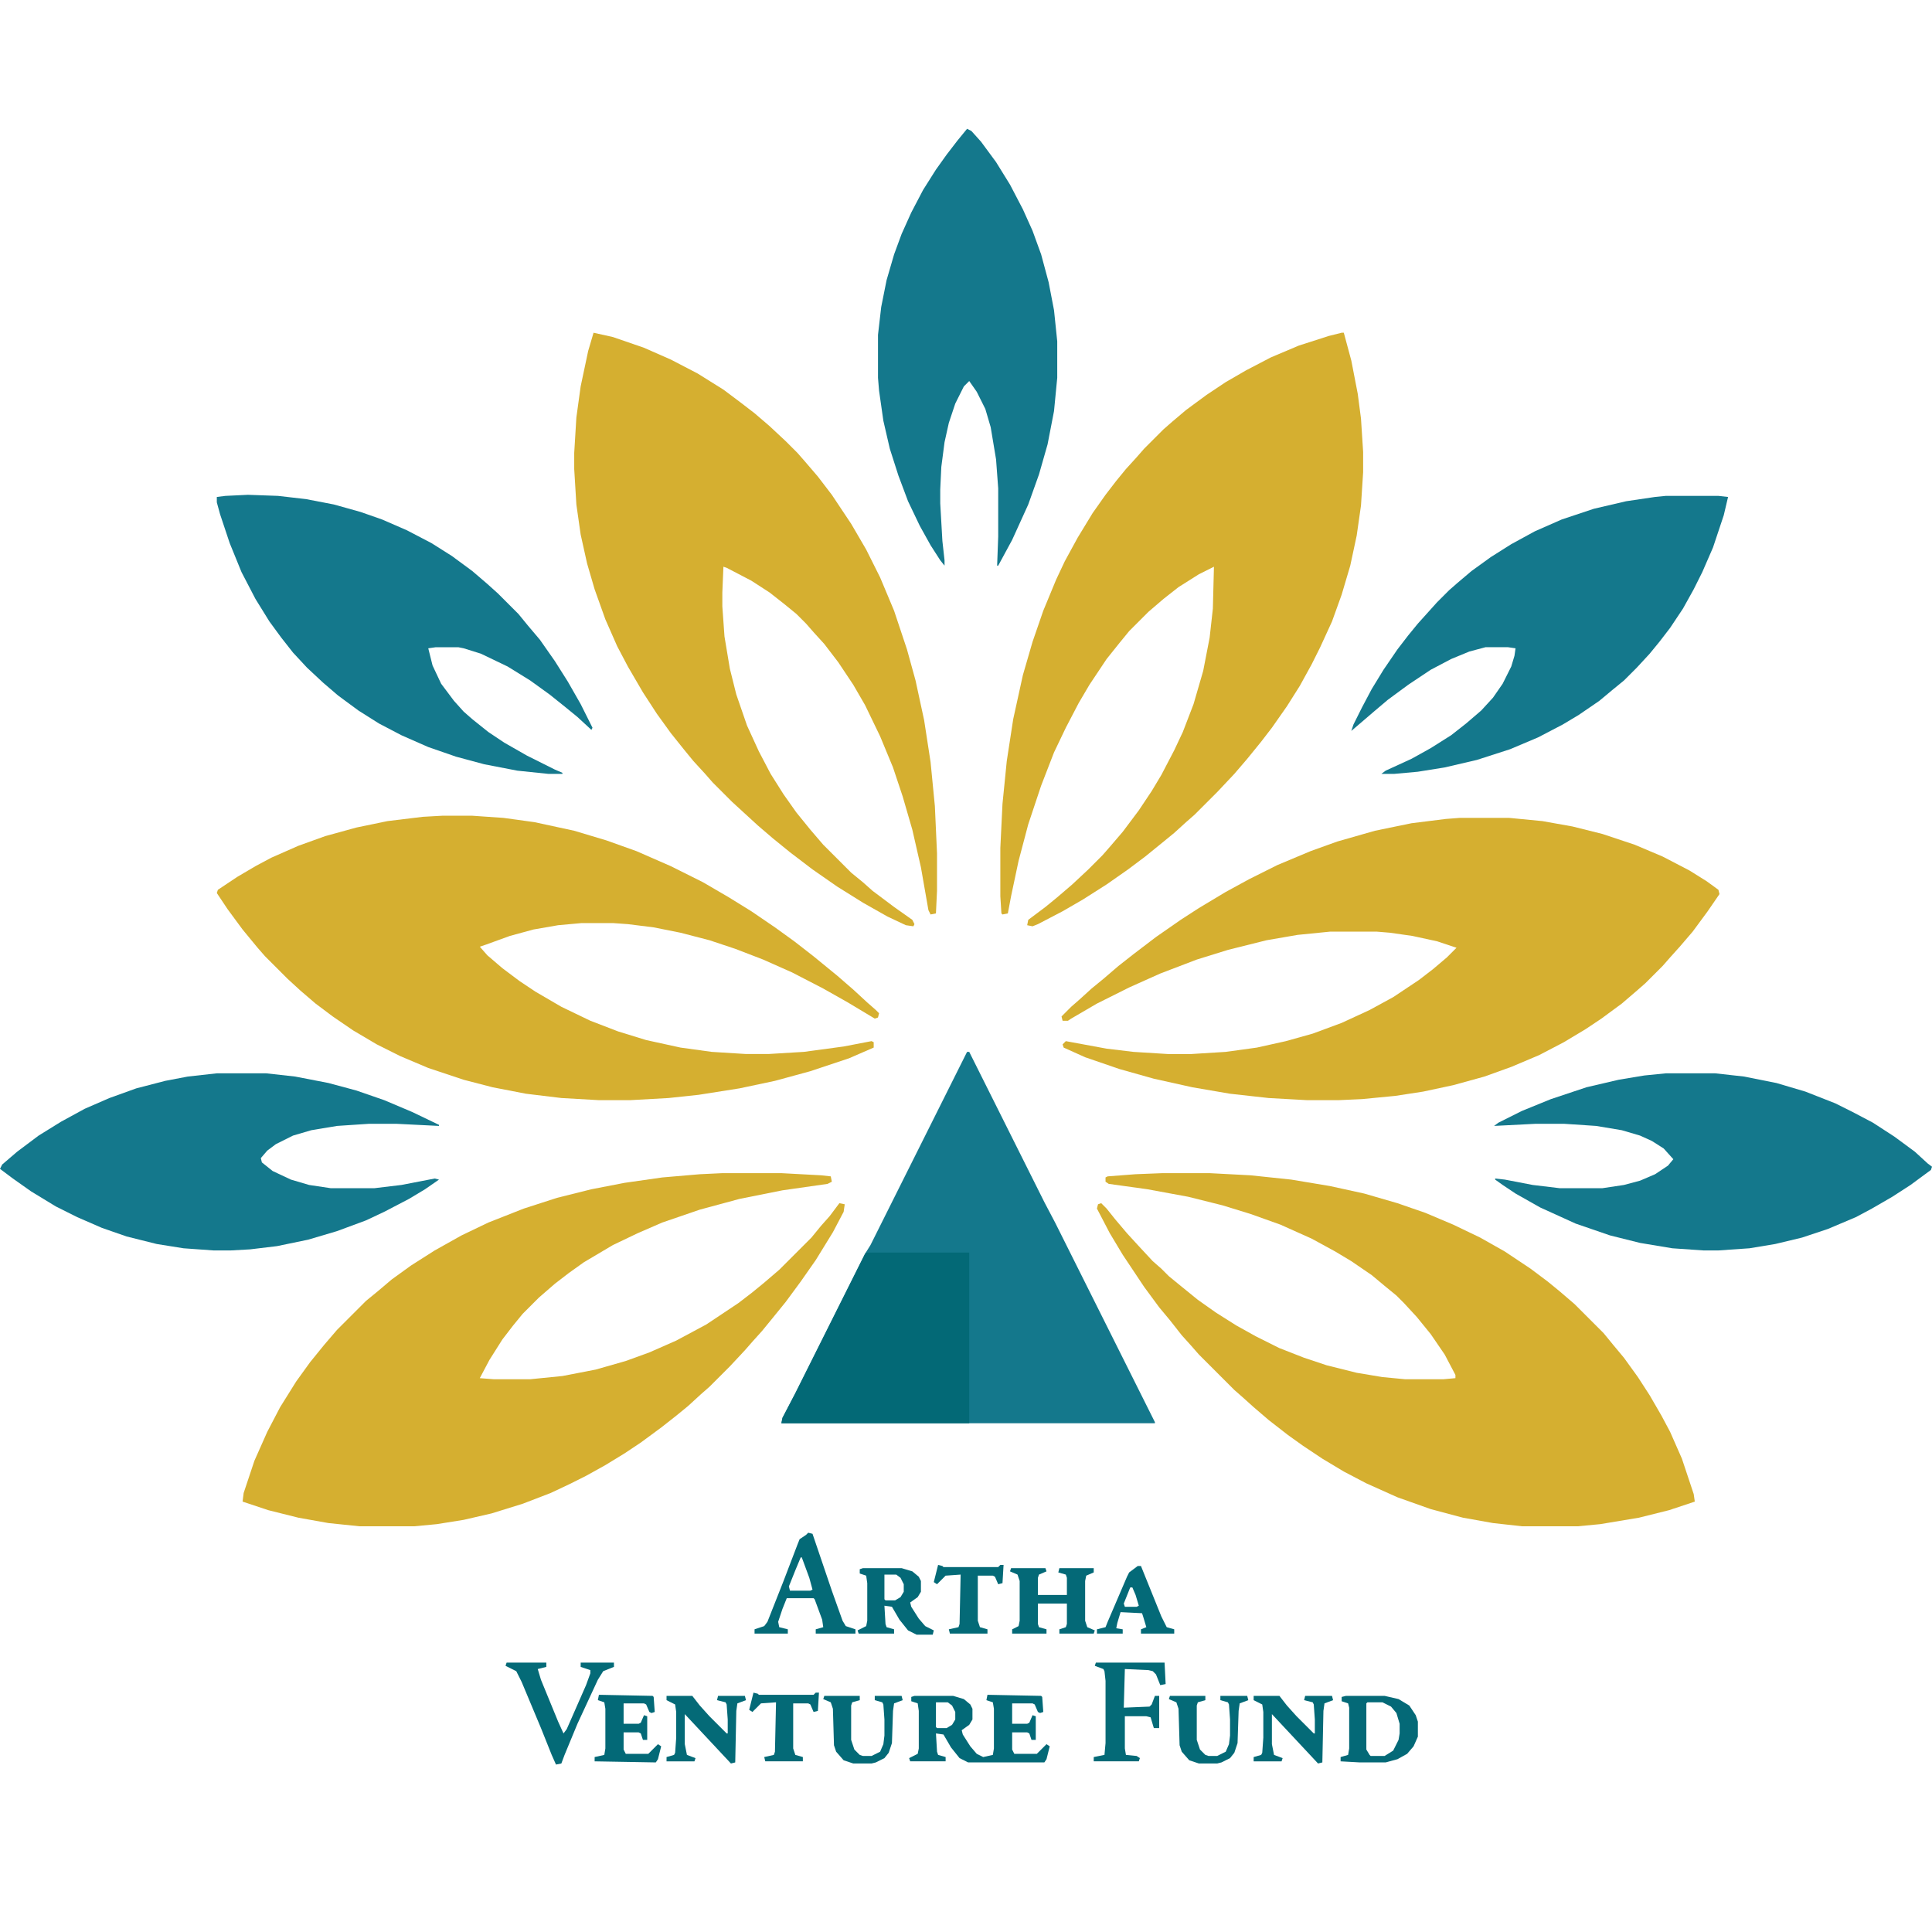 <svg xmlns="http://www.w3.org/2000/svg" viewBox="0 0 1800 1800" width="1800" height="1800"><path transform="translate(1360,762)" d="m0 0h46l31 3 28 5 28 7 30 10 26 11 25 13 16 10 11 8 1 4-11 16-14 19-12 14-9 10-7 8-16 16-8 7-14 12-19 14-15 10-20 12-23 12-26 11-25 9-29 8-28 6-26 4-31 3-22 1h-29l-36-2-36-4-35-6-36-8-32-9-32-11-20-9-1-3 3-3 38 7 25 3 32 2h22l32-2 29-4 27-6 25-7 27-10 26-12 22-12 24-16 13-10 13-11 9-9-18-6-23-5-21-3-12-1h-44l-30 3-29 5-36 9-29 9-34 13-29 13-30 15-24 14-3 2h-5l-1-4 9-9 8-7 11-10 11-9 14-12 14-11 21-16 23-16 17-11 25-15 22-12 26-13 31-13 25-9 35-10 34-7 32-4z" fill="#D5AF30"></path><path transform="translate(673,1093)" d="m0 0h55l37 2 9 1 1 5-4 2-42 6-40 8-37 10-35 12-23 10-23 11-27 16-14 10-13 10-15 13-15 15-9 11-10 13-12 19-9 17 13 1h34l30-3 31-6 28-8 22-8 25-11 28-15 30-20 13-10 11-9 14-12 30-30 9-11 8-9 9-12 5 1-1 7-10 19-16 26-14 20-14 19-13 16-9 11-9 10-7 8-14 15-19 19-8 7-12 11-11 9-14 11-19 14-15 10-18 11-18 10-16 8-17 8-26 10-29 9-26 6-25 4-21 2h-51l-29-3-28-5-28-7-24-8 1-8 10-30 12-27 12-23 15-24 13-18 13-16 12-14 27-27 11-9 13-11 18-13 22-14 25-14 25-12 33-13 31-10 32-8 31-6 35-5 35-3z" fill="#D5AF30"></path><path transform="translate(1083,1093)" d="m0 0h44l38 2 38 4 36 6 32 7 31 9 26 9 26 11 25 12 23 13 24 16 16 12 11 9 14 12 27 27 9 11 10 12 13 18 11 17 11 19 8 15 11 25 11 33 1 7-24 8-28 7-36 6-21 2h-52l-27-3-28-5-30-8-31-11-29-13-21-11-20-12-18-12-14-10-18-14-14-12-10-9-8-7-33-33-7-8-9-10-11-14-10-12-14-19-20-30-12-20-12-23 1-4 3-1 5 5 8 10 11 13 11 12 13 14 8 7 7 7 11 9 16 13 17 12 19 12 18 10 22 11 23 9 21 7 28 7 24 4 21 2h36l11-1v-3l-10-19-13-19-13-16-12-13-7-7-11-9-12-10-19-13-15-9-22-12-29-13-28-10-26-8-32-8-38-7-36-5-3-2v-4l2-1 26-2z" fill="#D5AF30"></path><path transform="translate(1250,310)" d="m0 0h2l7 26 6 31 3 23 2 31v19l-2 31-4 28-6 28-8 27-9 25-11 24-8 16-11 20-12 19-14 20-10 13-13 16-12 14-16 17-21 21-8 7-11 10-11 9-16 13-16 12-20 14-22 14-19 11-23 12-5 2-5-1 1-5 16-12 11-9 14-12 15-14 13-13 7-8 12-14 15-20 12-18 9-15 12-23 8-17 10-26 9-31 6-31 3-27 1-39-14 7-19 12-14 11-14 12-18 18-9 11-12 15-16 24-10 17-12 23-11 23-12 31-12 36-9 34-7 33-3 16-5 1-1-1-1-16v-45l2-41 4-40 6-39 9-41 9-31 10-29 12-29 8-17 12-22 14-23 12-17 10-13 9-11 10-11 7-8 18-18 8-7 13-11 19-14 18-12 19-11 23-12 26-11 28-9z" fill="#D5AF30"></path><path transform="translate(412,760)" d="m0 0h28l29 2 29 4 37 8 30 9 28 10 32 14 30 15 24 14 21 13 22 15 18 13 18 14 22 18 15 13 13 12 8 7 3 3-1 4-3 1-25-15-23-13-29-15-27-12-26-10-24-8-27-7-25-5-24-3-14-1h-29l-22 2-23 4-22 6-22 8-6 2 7 8 14 12 16 12 15 10 24 14 27 13 26 10 26 8 32 7 29 4 32 2h21l33-2 37-5 26-5 2 1v5l-23 10-36 12-33 9-33 7-38 6-28 3-36 2h-29l-35-2-33-4-31-6-27-7-33-11-26-11-22-11-22-13-19-13-16-12-14-12-12-11-21-21-7-8-14-17-14-19-10-15 1-3 18-12 17-10 15-8 25-11 25-9 29-8 29-6 33-4z" fill="#D5AF30"></path><path transform="translate(553,310)" d="m0 0 18 4 29 10 25 11 25 13 24 15 16 12 13 10 14 12 15 14 11 11 7 8 12 14 13 17 18 27 14 24 13 26 13 31 12 36 8 29 8 37 6 39 4 41 2 44v35l-1 21-5 1-2-4-7-40-8-35-9-31-9-27-12-29-14-29-11-19-14-21-13-17-10-11-7-8-9-9-11-9-14-11-17-11-23-12-3-1-1 24v13l2 28 5 30 6 24 10 29 11 24 11 21 12 19 12 17 13 16 12 14 26 26 11 9 9 8 20 15 17 12 2 4-1 2-7-1-17-8-23-13-24-15-23-16-21-16-16-13-14-12-24-22-18-18-7-8-11-12-9-11-12-15-13-18-13-20-14-24-10-19-11-25-10-28-7-24-6-27-4-28-2-33v-15l2-33 4-29 7-33z" fill="#D5AF30"></path><path transform="translate(901,980)" d="m0 0h2l70 140 10 19 93 186v1h-348l1-5 12-23 65-130 5-8z" fill="#14788C"></path><path transform="translate(901,120)" d="m0 0 4 2 9 10 14 19 13 21 12 23 9 20 8 22 7 26 5 26 3 29v34l-3 31-6 31-8 28-10 28-15 33-13 24h-1l1-27v-45l-2-27-5-30-5-17-8-16-7-10-5 5-8 16-6 18-4 18-3 23-1 21v13l2 35 2 18v5l-4-5-9-14-10-18-11-23-9-24-8-25-6-26-4-28-1-12v-40l3-26 5-25 7-24 7-19 9-20 11-21 12-19 10-14 10-13z" fill="#14788C"></path><path transform="translate(231,461)" d="m0 0 28 1 26 3 26 5 25 7 20 7 23 10 23 12 19 12 19 14 14 12 10 9 19 19 9 11 11 13 14 20 12 19 12 21 11 22-1 2-13-12-11-9-15-12-18-13-21-13-25-12-16-5-5-1h-21l-7 1 4 16 8 17 12 16 9 10 8 7 15 12 15 10 21 12 26 13 7 3v1h-13l-29-3-31-6-26-7-26-9-25-11-21-11-19-12-19-14-14-12-15-14-13-14-11-14-11-15-13-21-13-25-11-27-9-27-3-11v-5l8-1z" fill="#14788C"></path><path transform="translate(1552,462)" d="m0 0h49l9 1-4 17-10 30-10 23-8 16-10 18-12 18-10 13-9 11-12 13-12 12-11 9-12 10-19 13-15 9-23 12-26 11-31 10-30 7-25 4-22 2h-12l4-3 24-11 18-10 19-12 14-11 14-12 11-12 9-13 8-16 3-10 1-7-7-1h-21l-15 4-17 7-19 10-21 14-19 14-13 11-21 18 2-6 8-16 9-17 11-18 13-19 10-13 9-11 18-20 11-11 8-7 13-11 18-13 19-12 22-12 25-11 30-10 30-7 27-4z" fill="#14788C"></path><path transform="translate(202 1e3)" d="m0 0h46l27 3 31 6 26 7 26 9 26 11 25 12v1l-40-2h-25l-30 2-24 4-17 5-16 8-8 6-6 7 1 4 10 8 17 8 17 5 20 3h41l25-3 31-6 4 1-13 9-15 9-23 12-17 8-27 10-27 8-29 6-25 3-18 1h-16l-28-2-25-4-28-7-23-8-23-10-20-10-23-14-17-12-12-9 2-4 14-12 20-15 21-13 22-12 23-10 25-9 27-7 21-4z" fill="#14788C"></path><path transform="translate(1552 1e3)" d="m0 0h46l27 3 30 6 27 8 28 11 16 8 19 10 20 13 19 14 12 11 4 3-1 3-19 14-17 11-19 11-15 8-26 11-24 8-25 6-24 4-29 2h-14l-29-2-30-5-28-7-32-11-33-15-23-13-12-8-7-5v-1l9 1 26 5 25 3h40l20-3 15-4 14-6 12-8 5-6-9-10-11-7-11-5-17-5-24-4-30-2h-26l-39 2 4-3 22-11 27-11 33-11 30-7 24-4z" fill="#14788C"></path><path transform="translate(807,1167)" d="m0 0h96v159h-175l1-5 12-23 65-130z" fill="#036976"></path><path transform="translate(920,1579)" d="m0 0 50 1 1 1 1 14-3 1-2-1-3-7-2-1h-19v19h14l2-1 3-7 3 1v22h-4l-2-6-2-1h-14v16l2 4h21l9-9 3 2-3 12-2 3h-71l-8-4-8-10-7-12-7-1 1 17 1 3 7 2v4h-33l-1-3 8-4 1-5v-35l-1-7-6-2v-4l3-1h36l10 3 6 5 2 4v10l-3 5-7 5 1 4 7 11 6 7 6 3 9-2 1-6v-37l-1-6-6-2zm-48 7v23l1 1h9l5-3 3-5v-7l-3-6-4-3z" fill="#036977"></path><path transform="translate(753,1428)" d="m0 0 4 1 18 53 10 28 3 5 9 3v4h-37v-4l7-2-1-7-7-19-1-1h-25l-4 10-4 12 1 5 8 2v4h-31v-4l9-3 3-4 15-38 13-34 2-5 6-4zm-7 23-5 12-6 15 1 4h19l2-1-3-11-7-19z" fill="#046A77"></path><path transform="translate(1021,1549)" d="m0 0h64l1 20-5 1-4-10-3-3-4-1-22-1-1 36 24-1 2-2 3-8h4v30h-5l-3-10-4-1h-20v30l1 6 10 1 3 2-1 3h-42v-4l10-2 1-11v-58l-1-9-1-2-8-3z" fill="#046A77"></path><path transform="translate(942,1461)" d="m0 0h32l1 3-7 3-1 3v16h27v-16l-1-3-7-2 1-4h32v4l-7 3-1 5v37l2 6 7 3-1 3h-32v-4l6-2 1-3v-19h-27v19l1 3 7 2v4h-32v-4l6-3 1-5v-37l-2-6-7-3z" fill="#046977"></path><path transform="translate(472,1549)" d="m0 0h37v4l-8 2 3 10 16 39 5 11 3-4 18-41 4-11v-3l-9-3v-4h31v4l-10 4-5 8-19 41-12 29-3 8-5 1-4-9-10-25-18-43-5-10-10-5z" fill="#046A77"></path><path transform="translate(1254,1580)" d="m0 0h36l13 3 10 6 6 9 2 6v14l-4 9-6 7-9 5-11 3h-24l-18-1v-4l7-2 1-6v-38l-1-4-6-2v-4zm20 6-1 1v43l3 5 1 1h13l8-5 5-10 1-6v-9l-3-10-5-6-8-4z" fill="#046977"></path><path transform="translate(804,1461)" d="m0 0h36l10 3 6 5 2 4v10l-3 5-7 5 1 4 7 11 6 7 8 4-1 4h-15l-8-4-8-10-7-12-7-1 1 17 1 3 7 2v4h-33l-1-3 8-4 1-5v-35l-1-7-6-2v-4zm20 6v23l1 1h9l5-3 3-5v-7l-3-6-4-3z" fill="#046977"></path><path transform="translate(1168,1580)" d="m0 0h24l7 9 9 10 16 16h1v-13l-1-14-1-2-8-2 1-4h25l1 4-8 3-1 7-1 48-4 1-43-46v28l2 10 8 3-1 3h-26v-4l7-2 1-2 1-14v-24l-1-7-8-4z" fill="#046A77"></path><path transform="translate(621,1580)" d="m0 0h24l7 9 9 10 16 16h1v-13l-1-14-1-2-8-2 1-4h25l1 4-8 3-1 7-1 48-4 1-43-46v28l2 10 8 3-1 3h-26v-4l7-2 1-2 1-14v-24l-1-7-8-4z" fill="#046A77"></path><path transform="translate(558,1579)" d="m0 0 50 1 1 1 1 14-3 1-2-1-3-7-2-1h-19v19h14l2-1 3-7 3 1v22h-4l-2-6-2-1h-14v16l2 4h21l9-9 3 2-3 12-2 3-57-1v-4l9-2 1-6v-37l-1-6-6-2z" fill="#036977"></path><path transform="translate(1090,1580)" d="m0 0h33v4l-7 2-1 3v32l3 9 5 5 3 1h8l8-4 3-7 1-8v-15l-1-14-1-2-7-2v-4h25l1 4-8 3-1 7-1 30-3 9-4 5-8 4-4 1h-17l-9-3-7-8-2-6-1-34-2-6-7-3z" fill="#046A77"></path><path transform="translate(768,1580)" d="m0 0h33v4l-7 2-1 3v32l3 9 5 5 3 1h8l8-4 3-7 1-8v-15l-1-14-1-2-7-2v-4h25l1 4-8 3-1 7-1 30-3 9-4 5-8 4-4 1h-17l-9-3-7-8-2-6-1-34-2-6-7-3z" fill="#046A77"></path><path transform="translate(1060,1459)" d="m0 0h3l19 47 5 10 7 2v4h-31v-4l5-2-3-10-1-3-20-1-3 10-1 5 6 1v4h-24v-4l8-2 2-5 18-42 2-4zm-7 20-6 15 1 3h11l2-1-3-10-3-7z" fill="#046A78"></path><path transform="translate(702,1577)" d="m0 0 4 1 1 1h51l2-2h3l-1 17-4 1-3-7-2-1h-14v42l2 6 7 2v4h-35l-1-4 9-2 1-3 1-46-14 1-8 8-3-2z" fill="#046A77"></path><path transform="translate(874,1458)" d="m0 0 4 1 1 1h51l2-2h3l-1 17-4 1-3-7-2-1h-14v42l2 6 7 2v4h-35l-1-4 9-2 1-3 1-46-14 1-8 8-3-2z" fill="#046A77"></path><path transform="translate(1392,1102)" d="m0 0" fill="#14788C"></path><path transform="translate(409,1102)" d="m0 0" fill="#14788C"></path></svg>